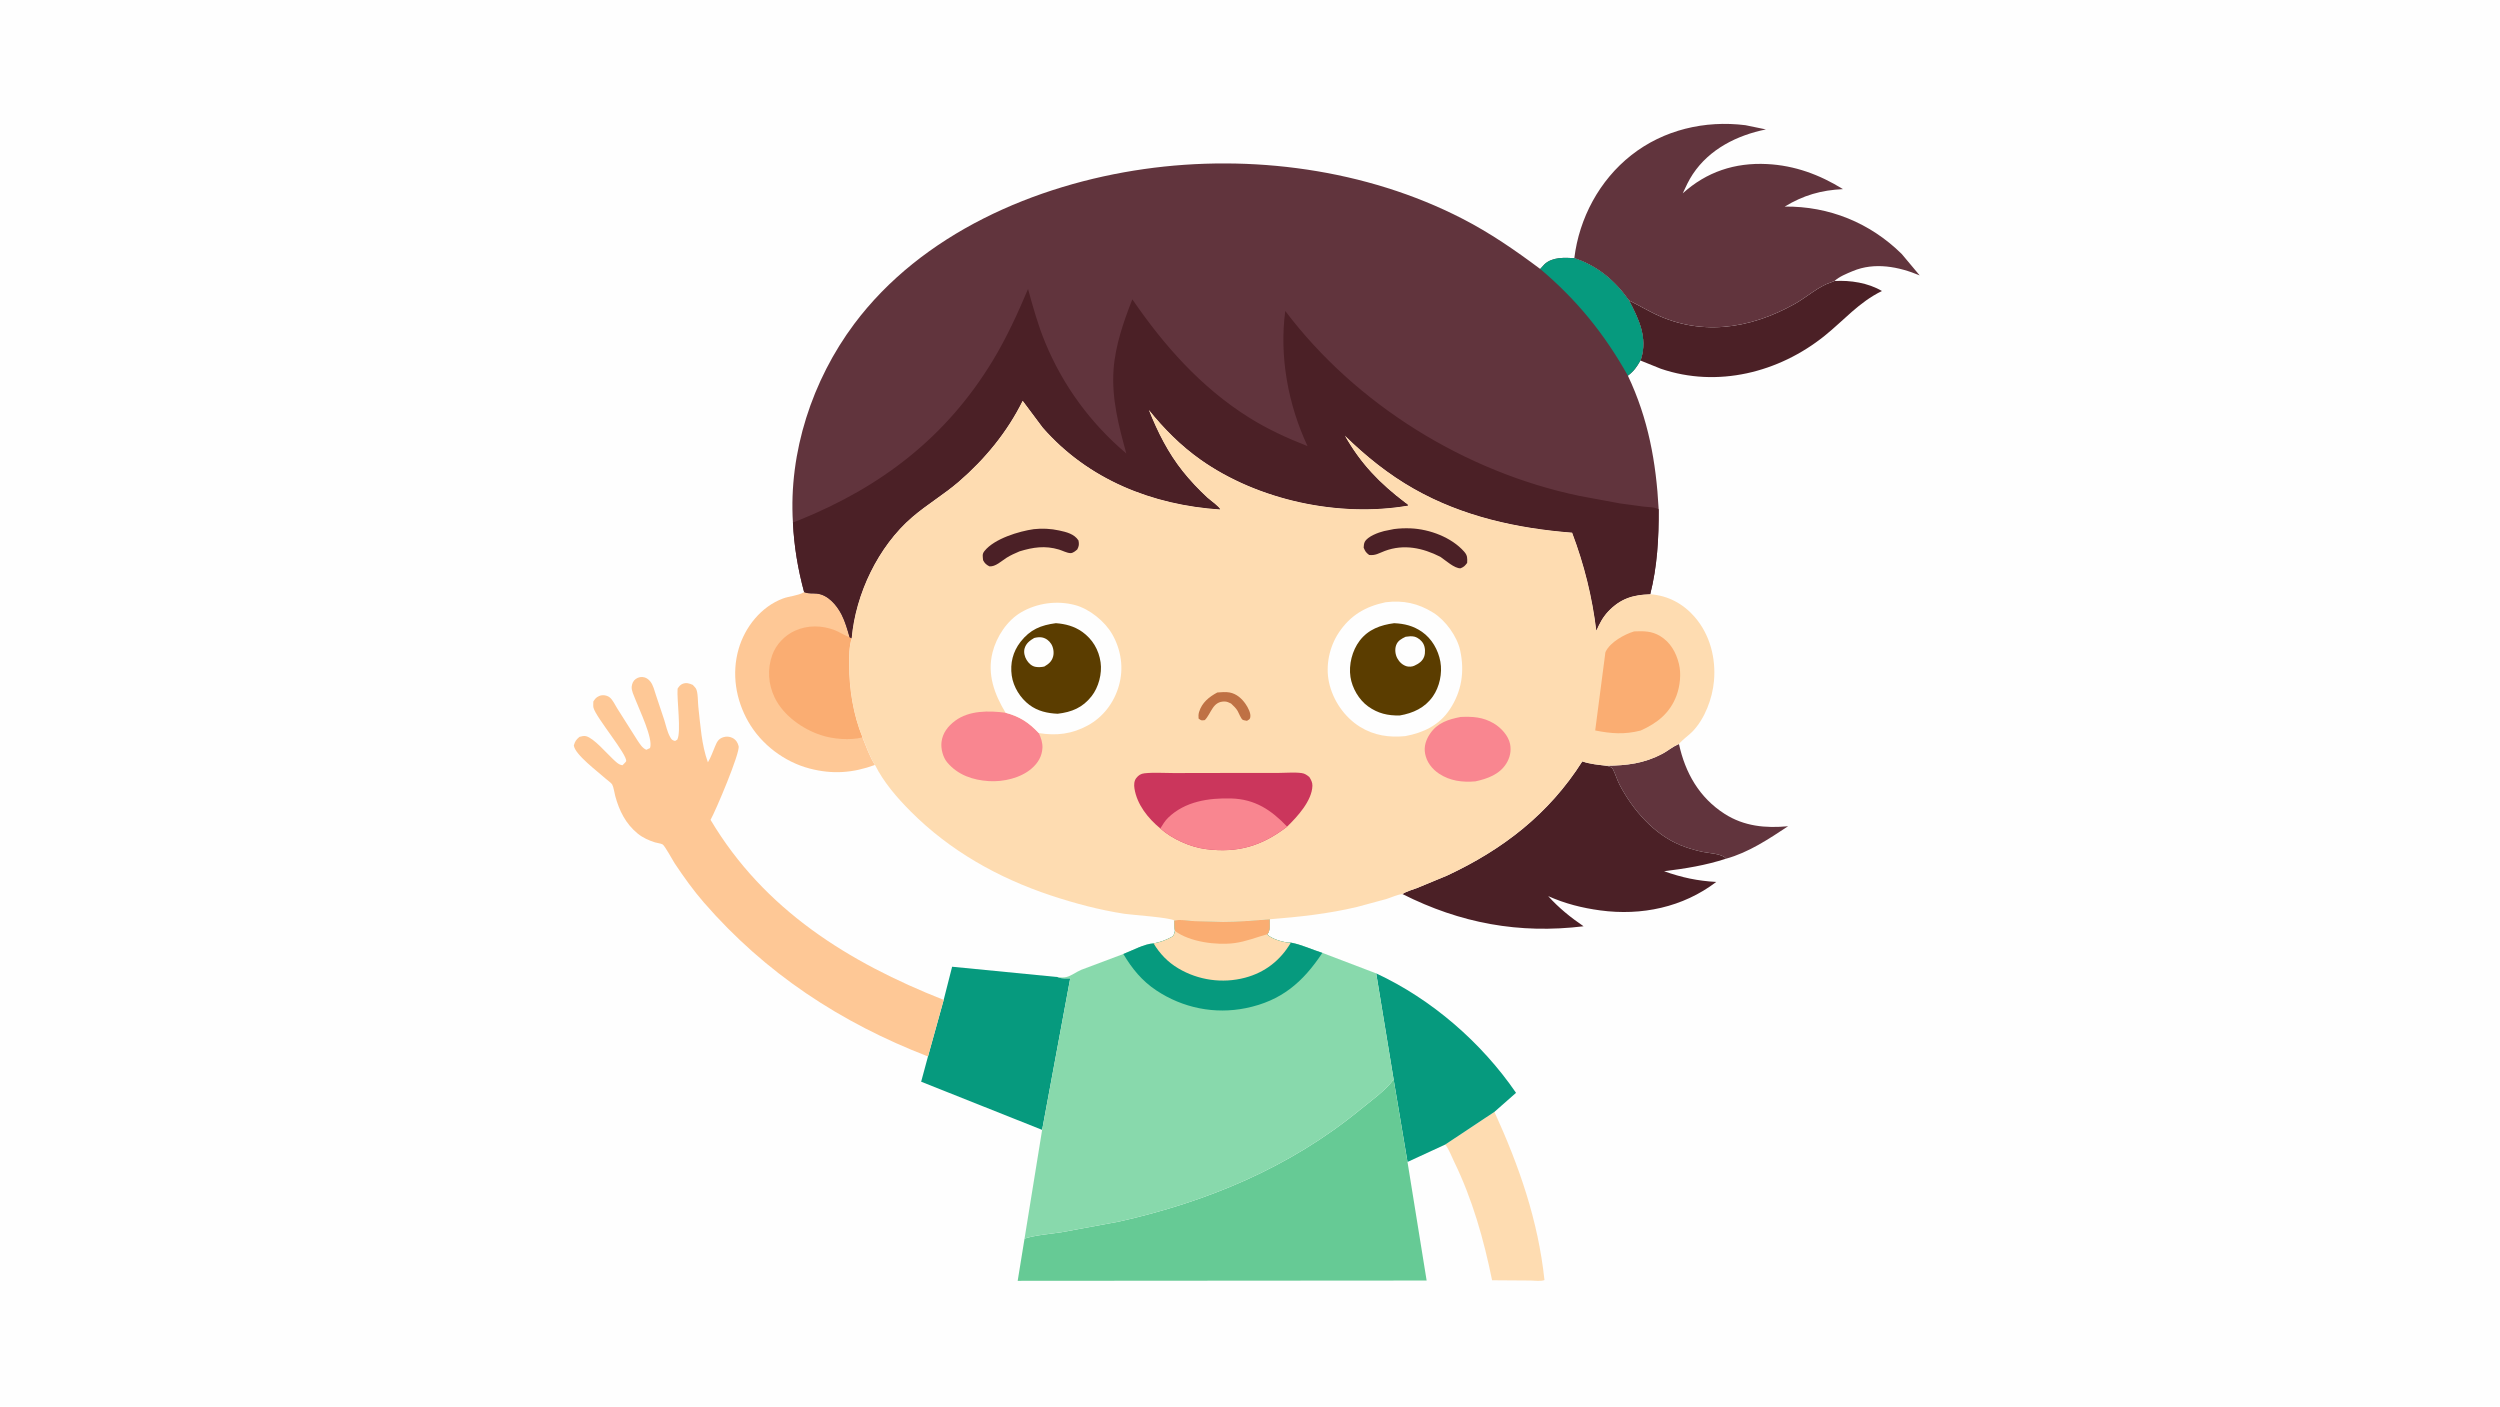 <svg version="1.1" xmlns="http://www.w3.org/2000/svg" style="display: block;" viewBox="0 0 2048 1152" width="1820" height="1024">
<path transform="translate(0,0)" fill="rgb(254,254,254)" d="M -0 -0 L 2048 0 L 2048 1152 L -0 1152 L -0 -0 z"/>
<path transform="translate(0,0)" fill="rgb(97,52,61)" d="M 1315.92 627.13 C 1332.67 627 1346.81 625.299 1361.94 617.297 C 1366.15 615.067 1370.04 611.676 1374.36 609.794 L 1375.41 609.349 C 1380.5 632.923 1392.06 653.312 1412.85 666.603 C 1428.79 676.795 1446.39 678.456 1464.81 676.707 C 1449.1 687.107 1432.39 698.259 1414.02 703.288 C 1410.79 699.113 1400.16 698.869 1394.93 697.758 C 1388.69 696.432 1382.45 694.613 1376.54 692.18 C 1354.89 683.265 1337.63 663.315 1326.89 642.959 C 1324.67 638.753 1323.45 634.129 1321.3 630 C 1320.27 628.02 1317.88 627.758 1315.92 627.13 z"/>
<path transform="translate(0,0)" fill="rgb(254,220,177)" d="M 1224.24 910.697 C 1244.55 955.272 1260.01 999.53 1265.23 1048.49 C 1262.44 1049.7 1256.94 1048.92 1253.83 1048.87 L 1222.31 1048.65 C 1215.57 1015.38 1206.23 982.364 1191.34 951.769 C 1189.2 947.364 1186.93 941.273 1183.96 937.462 L 1224.24 910.697 z"/>
<path transform="translate(0,0)" fill="rgb(75,32,38)" d="M 1502.8 230.074 C 1515.7 229.308 1530.36 231.519 1541.68 238.252 C 1522.78 247.488 1510.71 262.093 1494.73 274.946 C 1457.26 305.08 1406.87 317.743 1360.59 301.952 L 1343.82 295.183 L 1344.3 293.964 C 1349.87 276.524 1342.38 260.983 1334.37 245.861 L 1351.97 255.171 C 1391.41 275.882 1432.98 269.842 1470.67 248.572 C 1479.62 243.519 1490.24 234.153 1499.81 231.234 C 1500.84 230.918 1501.8 230.498 1502.8 230.074 z"/>
<path transform="translate(0,0)" fill="rgb(6,154,126)" d="M 1127.38 797.262 C 1172.73 818.34 1213.67 853.847 1241.93 895.118 L 1224.24 910.697 L 1183.96 937.462 L 1153.03 951.741 L 1141.66 884.152 L 1127.38 797.262 z"/>
<path transform="translate(0,0)" fill="rgb(6,154,126)" d="M 773.068 818.972 L 779.974 791.804 L 866.329 800.26 L 867.316 800.646 C 870.012 801.62 873.858 801.25 876.729 801.289 L 853.716 925.452 L 754.605 886.001 L 760.2 865.319 L 773.068 818.972 z"/>
<path transform="translate(0,0)" fill="rgb(254,200,150)" d="M 658.726 484.877 L 659.752 485.265 C 662.498 486.241 666.064 485.848 668.974 486.12 C 678.195 486.979 685.4 495.511 689.359 503.206 C 692.394 509.106 694.15 515.522 695.992 521.867 L 697.704 522.771 C 695.487 529.754 695.608 537.127 695.623 544.382 C 695.665 564.567 698.929 585.192 706.547 603.961 C 709.573 611.239 712.435 619.896 716.791 626.486 C 698.647 633.129 681.989 634.339 663.201 629.423 C 642.555 624.021 623.661 609.703 613.056 591.153 C 602.708 573.053 599.254 551.753 605.073 531.516 C 610.261 513.474 623.544 496.79 641.445 490.137 C 646.673 488.194 653.552 487.901 658.249 485.174 L 658.726 484.877 z"/>
<path transform="translate(0,0)" fill="rgb(250,173,114)" d="M 706.547 603.961 C 696.006 606.499 682.616 605.418 672.342 602.019 C 657.297 597.041 641.763 585.986 634.673 571.442 C 629.309 560.438 628.471 547.946 632.657 536.372 C 635.783 527.729 642.966 520.249 651.314 516.5 C 661.738 511.82 673.275 512.065 683.808 516.087 C 687.772 517.601 691.204 520.055 695.203 521.571 L 695.992 521.867 L 697.704 522.771 C 695.487 529.754 695.608 537.127 695.623 544.382 C 695.665 564.567 698.929 585.192 706.547 603.961 z"/>
<path transform="translate(0,0)" fill="rgb(75,32,38)" d="M 1148.9 732.282 C 1152.12 729.997 1157.19 728.738 1160.89 727.293 L 1185.36 717.158 C 1231.26 695.751 1268.94 666.585 1296.21 623.578 C 1302.43 625.757 1309.4 626.393 1315.92 627.13 C 1317.88 627.758 1320.27 628.02 1321.3 630 C 1323.45 634.129 1324.67 638.753 1326.89 642.959 C 1337.63 663.315 1354.89 683.265 1376.54 692.18 C 1382.45 694.613 1388.69 696.432 1394.93 697.758 C 1400.16 698.869 1410.79 699.113 1414.02 703.288 C 1397.06 708.806 1380.89 711.368 1363.24 713.574 C 1377.7 718.724 1390.64 721.508 1405.96 722.342 C 1378.66 743.138 1344.69 750.22 1310.96 745.665 C 1295.98 743.641 1282.1 740.123 1268.27 733.963 C 1277.07 743.698 1286.45 751.25 1297.26 758.665 C 1244.43 765.092 1196.39 756.209 1148.9 732.282 z"/>
<path transform="translate(0,0)" fill="rgb(254,200,150)" d="M 760.2 865.319 C 688.581 837.594 627.111 797.294 576.602 739.173 C 567.898 729.156 560.093 718.205 552.742 707.174 C 551.102 704.712 544.553 692.465 542.72 691.543 C 541.13 690.743 538.293 690.479 536.5 689.912 C 531.518 688.338 526.574 686.119 522.5 682.806 C 512.572 674.732 507.314 664.12 504 651.963 C 503.267 649.273 502.767 644.94 501.528 642.558 C 500.851 641.256 497.24 638.751 495.944 637.565 C 489.885 632.024 470.867 617.98 470.081 610.5 C 471.17 606.906 471.869 605.99 474.681 603.5 C 476.37 603.054 478.408 602.487 480.145 602.946 C 486.564 604.644 496.804 616.782 502 621.574 C 504.406 623.792 506.662 626.361 509.951 626.753 C 510.411 626.25 512.792 623.992 512.921 623.5 C 514.264 618.369 488.02 587.438 486.139 579.5 C 485.827 578.184 486.076 575.903 486.051 574.5 C 487.612 572.233 488.224 571.223 490.786 570.057 C 493.501 568.82 497.127 569.329 499.5 571.192 C 501.873 573.055 503.91 577.385 505.516 579.996 L 522.013 606.073 C 524.027 609.051 526.142 612.754 529.5 614.077 L 532.5 612.651 C 535.316 605.079 523.49 580.802 520.5 572.859 C 519.352 569.809 517.113 565.537 517.494 562.27 C 517.781 559.815 518.71 557.546 520.782 556.084 C 522.972 554.538 525.489 554.066 528.019 554.779 C 529.922 555.316 531.563 556.685 532.785 558.211 C 535.168 561.186 536.153 565.777 537.368 569.36 L 544.184 589.762 C 545.585 594.225 546.616 599.429 548.904 603.5 C 550.188 605.786 550.486 606.157 553 606.863 L 554.812 605.79 C 558.207 599.552 554.376 573.127 555.079 564 C 556.221 562.279 557.239 560.8 559.238 560.032 C 562.336 558.841 564.632 559.699 567.5 560.903 C 568.304 561.841 569.552 562.958 570.156 564 C 571.897 567.003 571.637 575.168 572.067 578.9 C 573.809 593.984 574.669 610.027 579.913 624.34 C 582.379 620.24 583.944 615.625 585.808 611.231 C 587.346 607.607 588.403 605.222 592.385 603.833 C 594.847 602.974 597.702 603.157 600.025 604.358 C 602.832 605.808 604.346 608.089 605.081 611.1 C 606.415 616.567 586.144 664.411 582.085 671.473 C 626.046 745.266 694.959 788.114 773.068 818.972 L 760.2 865.319 z"/>
<path transform="translate(0,0)" fill="rgb(102,202,149)" d="M 1141.66 884.152 L 1153.03 951.741 L 1168.7 1048.88 L 833.685 1049.12 L 839.305 1014.51 C 848.705 1011.53 859.783 1010.82 869.532 1009.31 L 916.57 1000.6 C 988.575 984.483 1056.34 956.328 1113.72 909.317 C 1122.75 901.917 1134.76 893.546 1141.66 884.152 z"/>
<path transform="translate(0,0)" fill="rgb(97,52,61)" d="M 1289.68 211.33 C 1293.68 178.545 1310.21 147.591 1336.35 127 C 1362.8 106.161 1396.66 98.269 1429.87 102.419 L 1446.64 105.879 C 1423.01 110.683 1400.43 121.945 1386.75 142.52 C 1383.47 147.442 1380.96 152.884 1378.5 158.247 C 1398.04 140.594 1421.22 132.948 1447.49 134.249 C 1470.23 135.375 1490.57 142.922 1509.77 154.783 C 1491.8 155.662 1477.49 159.763 1462.06 169.082 C 1498.39 168.732 1531.88 182.309 1557.88 207.902 L 1572.62 225.488 C 1555.46 218.285 1535.66 214.437 1517.83 221.915 C 1512.86 223.998 1506.75 226.399 1502.8 230.074 C 1501.8 230.498 1500.84 230.918 1499.81 231.234 C 1490.24 234.153 1479.62 243.519 1470.67 248.572 C 1432.98 269.842 1391.41 275.882 1351.97 255.171 L 1334.37 245.861 C 1322.85 229.553 1308.71 217.767 1289.68 211.33 z"/>
<path transform="translate(0,0)" fill="rgb(136,217,172)" d="M 962.053 753.975 C 966.931 752.809 973.135 754.076 978.181 754.414 L 1002.01 755.042 C 1014.73 755.025 1027.34 753.964 1040.02 752.942 C 1039.94 756.919 1040.89 762.364 1038.11 765.202 C 1040.68 768.539 1049.77 771.305 1054.03 771.913 C 1055.19 772.079 1056.31 772.116 1057.48 772.056 C 1066.22 773.629 1074.76 777.794 1083.28 780.452 L 1127.38 797.262 L 1141.66 884.152 C 1134.76 893.546 1122.75 901.917 1113.72 909.317 C 1056.34 956.328 988.575 984.483 916.57 1000.6 L 869.532 1009.31 C 859.783 1010.82 848.705 1011.53 839.305 1014.51 L 853.716 925.452 L 876.729 801.289 C 873.858 801.25 870.012 801.62 867.316 800.646 L 866.329 800.26 C 868.666 800.617 871.179 800.816 873.5 800.276 C 877.611 799.318 881.854 795.931 885.866 794.288 L 920.235 781.375 C 927.508 778.587 937.431 773.063 945.013 772.689 C 949.675 771.946 955.142 769.979 959.311 767.702 C 961.888 766.293 961.737 765.114 962.516 762.47 C 962.034 759.771 962.171 756.729 962.053 753.975 z"/>
<path transform="translate(0,0)" fill="rgb(6,154,126)" d="M 962.053 753.975 C 966.931 752.809 973.135 754.076 978.181 754.414 L 1002.01 755.042 C 1014.73 755.025 1027.34 753.964 1040.02 752.942 C 1039.94 756.919 1040.89 762.364 1038.11 765.202 C 1040.68 768.539 1049.77 771.305 1054.03 771.913 C 1055.19 772.079 1056.31 772.116 1057.48 772.056 C 1066.22 773.629 1074.76 777.794 1083.28 780.452 C 1067.33 804.556 1049.66 819.773 1020.71 825.695 C 995.069 830.94 968.984 825.625 947.282 811.212 C 935.451 803.355 927.483 793.486 920.235 781.375 C 927.508 778.587 937.431 773.063 945.013 772.689 C 949.675 771.946 955.142 769.979 959.311 767.702 C 961.888 766.293 961.737 765.114 962.516 762.47 C 962.034 759.771 962.171 756.729 962.053 753.975 z"/>
<path transform="translate(0,0)" fill="rgb(254,220,177)" d="M 962.053 753.975 C 966.931 752.809 973.135 754.076 978.181 754.414 L 1002.01 755.042 C 1014.73 755.025 1027.34 753.964 1040.02 752.942 C 1039.94 756.919 1040.89 762.364 1038.11 765.202 C 1040.68 768.539 1049.77 771.305 1054.03 771.913 C 1055.19 772.079 1056.31 772.116 1057.48 772.056 C 1048.93 786.603 1036.27 796.507 1019.86 800.826 C 1001.4 805.682 981.659 802.893 965.25 793.143 C 956.735 788.084 950.072 781.173 945.013 772.689 C 949.675 771.946 955.142 769.979 959.311 767.702 C 961.888 766.293 961.737 765.114 962.516 762.47 C 962.034 759.771 962.171 756.729 962.053 753.975 z"/>
<path transform="translate(0,0)" fill="rgb(250,173,114)" d="M 962.053 753.975 C 966.931 752.809 973.135 754.076 978.181 754.414 L 1002.01 755.042 C 1014.73 755.025 1027.34 753.964 1040.02 752.942 C 1039.94 756.919 1040.89 762.364 1038.11 765.202 C 1028.99 767.733 1020.75 771.19 1011.22 772.445 C 996.542 774.377 974.383 771.476 962.516 762.47 C 962.034 759.771 962.171 756.729 962.053 753.975 z"/>
<path transform="translate(0,0)" fill="rgb(97,52,61)" d="M 649.562 427.894 C 645.969 370.378 665.413 311.23 699.72 265.309 C 755.018 191.291 847.86 151.087 937.306 138.342 C 1024.6 125.904 1119.18 138.461 1197.98 179.007 C 1220.79 190.743 1241.27 204.869 1261.75 220.199 L 1265.3 216.307 C 1271.74 210.354 1281.58 210.885 1289.68 211.33 C 1308.71 217.767 1322.85 229.553 1334.37 245.861 C 1342.38 260.983 1349.87 276.524 1344.3 293.964 L 1343.82 295.183 C 1340.85 300.505 1338.46 303.886 1333.56 307.61 C 1350.26 342.834 1356.73 378.437 1358.78 417.12 C 1358.9 440.561 1357.65 463.855 1351.85 486.68 C 1337.64 487.08 1327.35 490.246 1317.35 500.851 C 1312.91 505.553 1310.32 510.698 1307.71 516.558 C 1304.3 488.684 1297.82 462.539 1287.88 436.241 C 1242.62 432.692 1198.28 422.959 1158.42 400.382 C 1137.52 388.548 1118.79 373.5 1101.7 356.732 C 1114.8 379.761 1130.11 395.613 1151.18 411.597 C 1152.09 412.291 1153.5 412.914 1153.64 414.073 C 1096.89 423.883 1030.5 409.681 983.46 376.383 C 967.215 364.885 953.588 351.144 941.13 335.663 C 948.33 353.707 956.83 370.736 968.998 385.993 C 975.127 393.678 981.918 400.8 989.116 407.491 C 991.145 409.378 999.206 415.045 999.721 417.278 C 944.025 413.612 891.397 392.768 854.185 350.148 L 837.78 328.202 C 825.22 353.639 807.014 375.798 785.584 394.334 C 773.344 404.921 759.34 413.122 747.212 423.567 C 719.436 447.489 700.882 486.336 697.704 522.771 L 695.992 521.867 C 694.15 515.522 692.394 509.106 689.359 503.206 C 685.4 495.511 678.195 486.979 668.974 486.12 C 666.064 485.848 662.498 486.241 659.752 485.265 L 658.726 484.877 C 653.615 465.937 650.54 447.492 649.562 427.894 z"/>
<path transform="translate(0,0)" fill="rgb(6,154,126)" d="M 1261.75 220.199 L 1265.3 216.307 C 1271.74 210.354 1281.58 210.885 1289.68 211.33 C 1308.71 217.767 1322.85 229.553 1334.37 245.861 C 1342.38 260.983 1349.87 276.524 1344.3 293.964 L 1343.82 295.183 C 1340.85 300.505 1338.46 303.886 1333.56 307.61 C 1314.28 273.284 1291.83 245.597 1261.75 220.199 z"/>
<path transform="translate(0,0)" fill="rgb(75,32,38)" d="M 649.562 427.894 L 655.164 425.737 C 722.212 398.525 775.295 357.848 813.142 295.476 C 824.569 276.645 833.622 256.842 842.175 236.585 C 846.251 251.495 850.354 266.255 856.277 280.564 C 870.968 316.058 893.451 346.562 922.688 371.384 C 916.441 348.68 910.576 326.498 912.223 302.679 C 913.577 283.115 920.478 263.214 927.599 245.064 C 953.435 282.783 983.757 317.071 1022.82 341.669 C 1038.29 351.41 1054.17 358.657 1071.14 365.324 C 1055.22 331.324 1047.91 291.854 1052.89 254.607 C 1110.78 331.253 1200.21 386.565 1293.97 406.126 L 1327.06 412.251 L 1346.73 414.911 C 1350.48 415.303 1355.52 415.147 1358.78 417.12 C 1358.9 440.561 1357.65 463.855 1351.85 486.68 C 1337.64 487.08 1327.35 490.246 1317.35 500.851 C 1312.91 505.553 1310.32 510.698 1307.71 516.558 C 1304.3 488.684 1297.82 462.539 1287.88 436.241 C 1242.62 432.692 1198.28 422.959 1158.42 400.382 C 1137.52 388.548 1118.79 373.5 1101.7 356.732 C 1114.8 379.761 1130.11 395.613 1151.18 411.597 C 1152.09 412.291 1153.5 412.914 1153.64 414.073 C 1096.89 423.883 1030.5 409.681 983.46 376.383 C 967.215 364.885 953.588 351.144 941.13 335.663 C 948.33 353.707 956.83 370.736 968.998 385.993 C 975.127 393.678 981.918 400.8 989.116 407.491 C 991.145 409.378 999.206 415.045 999.721 417.278 C 944.025 413.612 891.397 392.768 854.185 350.148 L 837.78 328.202 C 825.22 353.639 807.014 375.798 785.584 394.334 C 773.344 404.921 759.34 413.122 747.212 423.567 C 719.436 447.489 700.882 486.336 697.704 522.771 L 695.992 521.867 C 694.15 515.522 692.394 509.106 689.359 503.206 C 685.4 495.511 678.195 486.979 668.974 486.12 C 666.064 485.848 662.498 486.241 659.752 485.265 L 658.726 484.877 C 653.615 465.937 650.54 447.492 649.562 427.894 z"/>
<path transform="translate(0,0)" fill="rgb(254,220,177)" d="M 697.704 522.771 C 700.882 486.336 719.436 447.489 747.212 423.567 C 759.34 413.122 773.344 404.921 785.584 394.334 C 807.014 375.798 825.22 353.639 837.78 328.202 L 854.185 350.148 C 891.397 392.768 944.025 413.612 999.721 417.278 C 999.206 415.045 991.145 409.378 989.116 407.491 C 981.918 400.8 975.127 393.678 968.998 385.993 C 956.83 370.736 948.33 353.707 941.13 335.663 C 953.588 351.144 967.215 364.885 983.46 376.383 C 1030.5 409.681 1096.89 423.883 1153.64 414.073 C 1153.5 412.914 1152.09 412.291 1151.18 411.597 C 1130.11 395.613 1114.8 379.761 1101.7 356.732 C 1118.79 373.5 1137.52 388.548 1158.42 400.382 C 1198.28 422.959 1242.62 432.692 1287.88 436.241 C 1297.82 462.539 1304.3 488.684 1307.71 516.558 C 1310.32 510.698 1312.91 505.553 1317.35 500.851 C 1327.35 490.246 1337.64 487.08 1351.85 486.68 C 1366.49 487.7 1379.03 494.475 1388.54 505.568 C 1400.86 519.921 1405.76 539.169 1404.08 557.783 C 1402.78 572.126 1396.61 588.677 1386.5 599.1 C 1383.06 602.648 1378.48 605.545 1375.41 609.349 L 1374.36 609.794 C 1370.04 611.676 1366.15 615.067 1361.94 617.297 C 1346.81 625.299 1332.67 627 1315.92 627.13 C 1309.4 626.393 1302.43 625.757 1296.21 623.578 C 1268.94 666.585 1231.26 695.751 1185.36 717.158 L 1160.89 727.293 C 1157.19 728.738 1152.12 729.997 1148.9 732.282 C 1144.45 732.725 1140.11 734.971 1135.83 736.295 L 1111.77 742.808 C 1088.02 748.478 1064.31 750.989 1040.02 752.942 C 1027.34 753.964 1014.73 755.025 1002.01 755.042 L 978.181 754.414 C 973.135 754.076 966.931 752.809 962.053 753.975 C 958.788 751.46 926.576 749.295 921.221 748.465 C 900.592 745.269 880.509 739.953 860.721 733.371 C 817.65 719.044 778.156 696.803 746.064 664.613 C 734.873 653.388 723.935 640.761 716.791 626.486 C 712.435 619.896 709.573 611.239 706.547 603.961 C 698.929 585.192 695.665 564.567 695.623 544.382 C 695.608 537.127 695.487 529.754 697.704 522.771 z"/>
<path transform="translate(0,0)" fill="rgb(191,113,68)" d="M 997.209 567.135 C 1000.42 566.911 1004.17 566.539 1007.34 567.14 C 1012.88 568.194 1017.21 571.985 1020.33 576.5 C 1022.29 579.334 1025.02 584.228 1024.18 587.731 C 1023.81 589.315 1022.81 589.526 1021.5 590.35 C 1020.67 590.149 1018.63 589.926 1017.99 589.5 C 1016.56 588.536 1014.84 583.967 1013.89 582.309 C 1012.56 579.977 1010.42 578.055 1008.5 576.207 C 1006.89 575.406 1005.21 574.584 1003.37 574.534 C 993.338 574.263 992.433 584.139 986.988 589.768 C 984.115 590.121 984.15 590.251 981.872 588.5 C 981.728 586.629 981.722 584.907 982.286 583.094 C 984.687 575.369 990.371 570.845 997.209 567.135 z"/>
<path transform="translate(0,0)" fill="rgb(75,32,38)" d="M 846.886 433.349 C 853.674 432.548 861.012 432.967 867.655 434.42 C 873.592 435.719 880.053 437.225 883.5 442.626 C 884.094 445.705 883.95 447.178 882.5 449.968 C 881.041 451.172 879.031 452.997 877.013 452.977 C 874.09 452.95 870.358 450.895 867.519 450.05 C 856.102 446.648 846.295 448.142 835.233 451.519 C 831.531 453.081 827.948 454.668 824.539 456.808 C 820.554 459.31 815.427 464.336 810.5 463.807 C 807.91 462.418 806.718 461.407 805.347 458.791 C 805.125 455.622 804.377 453.885 806.482 451.257 C 814.629 441.085 834.875 435.044 846.886 433.349 z"/>
<path transform="translate(0,0)" fill="rgb(75,32,38)" d="M 1141.92 433.275 C 1146.54 432.672 1151.01 432.5 1155.65 432.693 C 1171.03 433.33 1189.06 440.002 1199.43 451.759 C 1202.21 454.901 1202.08 457.08 1201.89 461 C 1199.93 463.535 1199.4 464.139 1196.5 465.417 C 1191.53 465.633 1184.19 458.871 1179.94 456.008 C 1165.5 448.689 1150.02 445.346 1134.37 451.219 C 1129.64 452.995 1126.82 455.083 1121.62 454.5 C 1118.88 452.38 1118.48 451.706 1117.11 448.5 C 1117.21 446.918 1117.29 445.091 1118.06 443.671 C 1120.47 439.224 1129.22 436.051 1133.78 434.928 L 1141.92 433.275 z"/>
<path transform="translate(0,0)" fill="rgb(249,134,144)" d="M 1196.58 587.192 C 1206.45 586.748 1214.83 587.247 1223.65 592.433 C 1229.52 595.882 1235.68 602.447 1237.05 609.348 C 1238.17 615.037 1236.98 620.557 1233.94 625.394 C 1228.34 634.333 1218.43 637.828 1208.66 639.96 C 1198.06 640.856 1187.91 639.65 1178.87 633.651 C 1173.09 629.815 1168.74 624.155 1167.45 617.274 C 1166.32 611.305 1168.18 605.815 1171.49 600.933 C 1177.6 591.927 1186.42 589.179 1196.58 587.192 z"/>
<path transform="translate(0,0)" fill="rgb(249,134,144)" d="M 850.959 600.395 C 852.774 604.07 854.169 608.366 853.968 612.5 C 853.632 619.414 850.331 624.883 845.198 629.365 C 836.189 637.231 821.911 640.495 810.174 639.761 C 797.001 638.938 784.752 634.805 776.028 624.5 C 772.435 620.255 770.645 613.279 771.271 607.807 C 772.12 600.385 776.58 594.708 782.42 590.341 C 793.915 581.746 810.197 581.94 823.761 583.743 C 835.306 586.834 842.767 591.68 850.959 600.395 z"/>
<path transform="translate(0,0)" fill="rgb(250,173,114)" d="M 1338.71 517.097 C 1346.49 516.781 1353.03 516.717 1359.96 520.895 C 1368.46 526.016 1373.1 534.407 1375.41 543.813 C 1377.38 551.88 1376.28 561.861 1373.43 569.576 C 1368.09 583.999 1357.58 592.26 1343.99 598.342 C 1330.71 601.699 1319.99 600.88 1306.78 598.257 L 1314.93 535.846 C 1314.98 535.208 1314.99 534.497 1315.27 533.901 C 1319.02 525.885 1330.73 519.475 1338.71 517.097 z"/>
<path transform="translate(0,0)" fill="rgb(203,54,92)" d="M 950.516 678.53 C 940.451 670.206 931.421 658.977 929.341 645.781 C 928.892 642.931 928.981 639.571 930.861 637.205 C 932.648 634.953 934.588 633.667 937.5 633.349 C 945.214 632.507 953.735 633.162 961.516 633.145 L 1008.71 633.055 L 1047.25 633.043 C 1053.29 633.046 1060.39 632.34 1066.32 633.16 C 1068.96 633.524 1070.59 634.769 1072.61 636.393 C 1074.01 638.677 1075.21 640.807 1075.13 643.569 C 1074.78 655.876 1062.83 668.857 1054.41 677.031 C 1033.64 692.947 1013.84 698.816 987.825 695.432 C 974.971 693.759 960.232 687.156 950.516 678.53 z"/>
<path transform="translate(0,0)" fill="rgb(249,134,144)" d="M 950.516 678.53 C 952.423 675.533 954.372 672.213 956.935 669.734 C 970.769 656.356 990.053 653.483 1008.44 653.955 C 1028.09 654.459 1041.43 663.418 1054.41 677.031 C 1033.64 692.947 1013.84 698.816 987.825 695.432 C 974.971 693.759 960.232 687.156 950.516 678.53 z"/>
<path transform="translate(0,0)" fill="rgb(254,254,254)" d="M 823.761 583.743 C 814.594 568.515 808.624 552.405 813.041 534.489 C 816.221 521.592 824.933 508.209 836.59 501.427 C 849.748 493.772 866.121 491.6 880.868 495.584 C 892.574 498.747 905.139 508.909 911.147 519.448 C 918.498 532.341 920.684 547.279 916.588 561.63 C 912.637 575.474 903.759 587.272 891.036 594.191 C 878.001 601.279 865.401 602.701 850.959 600.395 C 842.767 591.68 835.306 586.834 823.761 583.743 z"/>
<path transform="translate(0,0)" fill="rgb(91,61,0)" d="M 864.968 510.369 C 872.719 510.922 880.074 512.864 886.5 517.422 C 895 523.451 900.149 532.184 901.606 542.455 C 902.915 551.681 899.99 562.832 894.242 570.179 C 886.89 579.576 877.937 583.215 866.428 584.569 C 858.105 584.197 850.122 582.45 843.308 577.335 C 835.824 571.716 830.159 562.645 828.822 553.35 C 827.373 543.278 829.773 533.653 836.02 525.653 C 843.935 515.515 852.661 512.004 864.968 510.369 z"/>
<path transform="translate(0,0)" fill="rgb(254,254,254)" d="M 847.188 522.5 C 849.122 521.983 851.597 521.648 853.593 522.037 C 856.76 522.654 859.394 524.63 861.12 527.331 C 862.926 530.158 863.579 534.339 862.732 537.591 C 861.641 541.784 858.996 543.822 855.5 545.885 C 853.226 546.405 850.304 546.589 848 546.083 C 844.956 545.415 842.588 543.059 840.999 540.475 C 839.313 537.732 838.452 534.112 839.376 530.958 C 840.569 526.885 843.69 524.521 847.188 522.5 z"/>
<path transform="translate(0,0)" fill="rgb(254,254,254)" d="M 1135.16 493.206 C 1149.59 491.483 1161.68 494.017 1174.12 501.774 C 1184.21 508.058 1193.73 521.231 1196.2 532.791 C 1199.9 550.065 1197.46 566.281 1187.59 581.099 C 1178.98 594.012 1166.06 600.099 1151.22 602.882 C 1137.97 604.176 1125.68 602.41 1114.19 595.317 C 1101.28 587.352 1091.82 573.438 1088.69 558.68 C 1085.78 545.003 1089.04 529.712 1096.7 518.173 C 1106.19 503.891 1118.59 496.676 1135.16 493.206 z"/>
<path transform="translate(0,0)" fill="rgb(91,61,0)" d="M 1142.08 510.379 C 1150.56 510.764 1157.74 512.519 1164.8 517.392 C 1172.94 523.012 1178.19 532.226 1179.95 541.87 C 1181.67 551.294 1179.3 562.55 1173.78 570.397 C 1167.21 579.727 1157.62 584.08 1146.69 585.975 C 1136.92 586.18 1128.84 584.341 1120.77 578.561 C 1113.27 573.188 1107.69 563.567 1106.3 554.461 C 1104.77 544.399 1107.69 532.787 1113.87 524.682 C 1120.91 515.456 1130.99 511.832 1142.08 510.379 z"/>
<path transform="translate(0,0)" fill="rgb(254,254,254)" d="M 1151.49 521.5 C 1153.74 521.172 1156.54 520.806 1158.75 521.422 C 1161.79 522.266 1164.61 524.574 1166.07 527.362 C 1167.58 530.233 1167.75 534.51 1166.73 537.586 C 1165.44 541.49 1162.04 543.678 1158.5 545.276 C 1156.79 546.044 1154.24 546.215 1152.42 545.705 C 1149.02 544.753 1146.31 542.202 1144.67 539.138 C 1143.01 536.064 1142.5 531.897 1143.66 528.568 C 1144.99 524.736 1148.08 523.119 1151.49 521.5 z"/>
</svg>